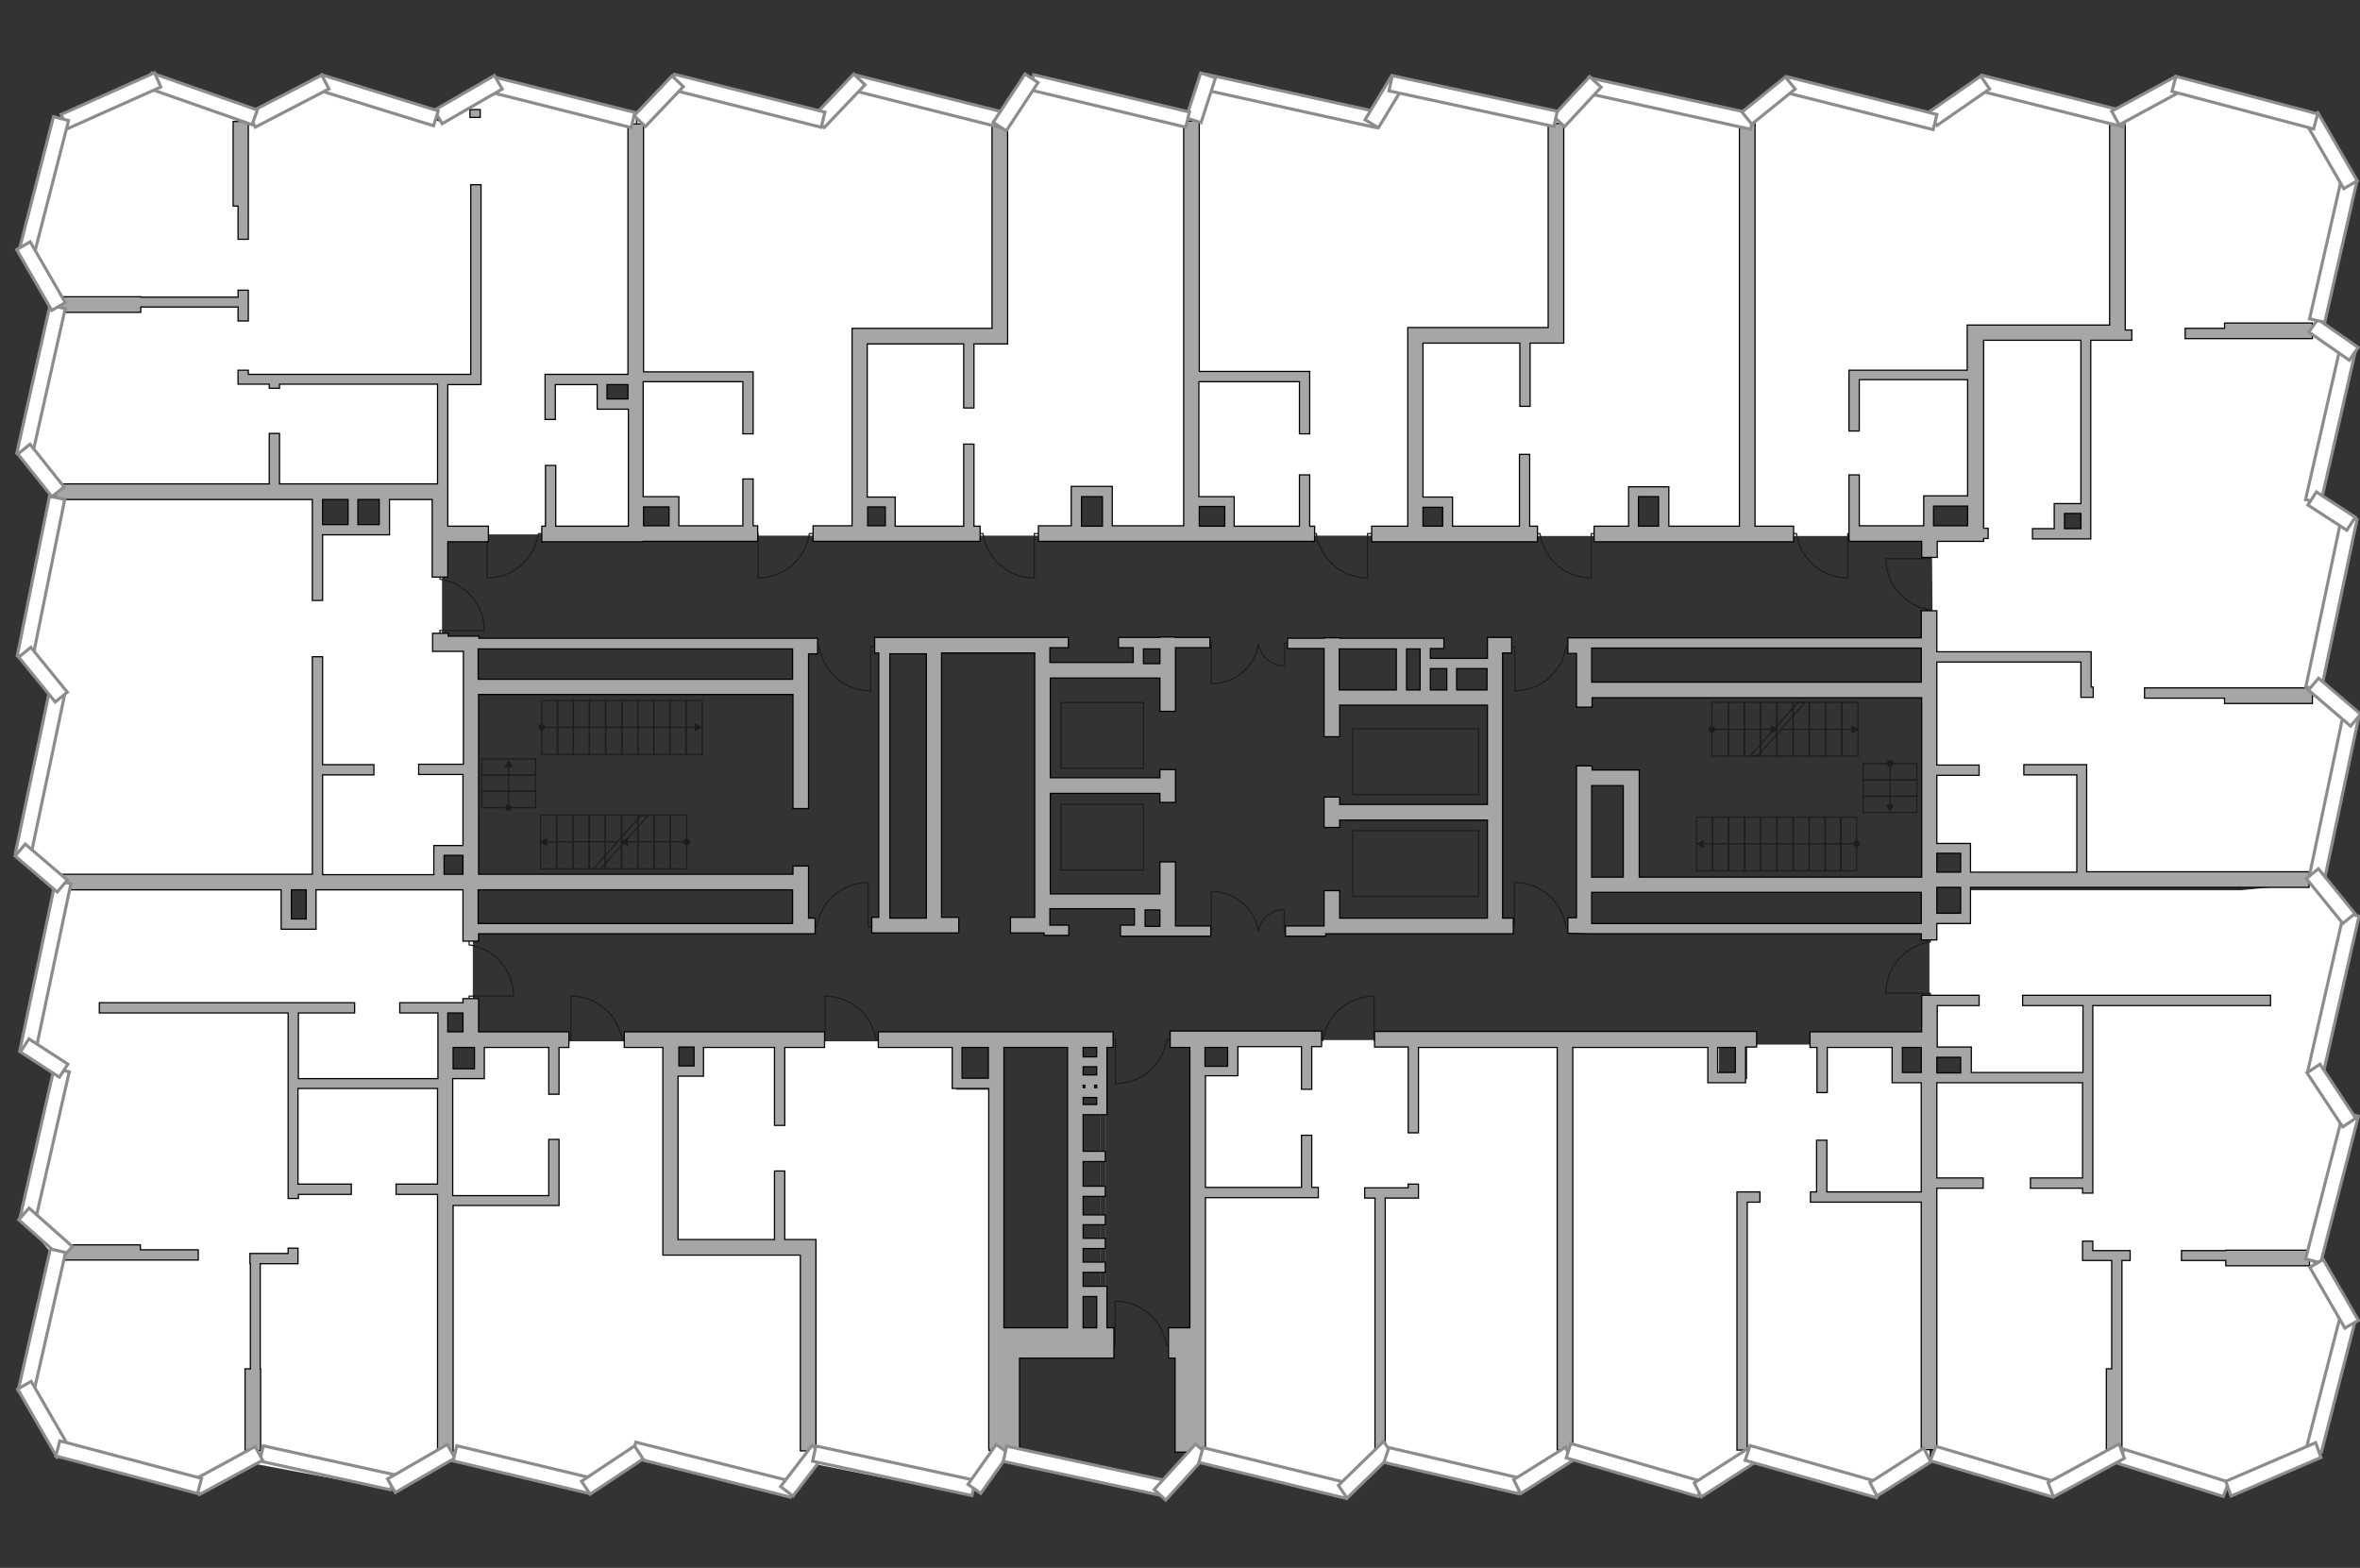 <?xml version="1.0" encoding="utf-8"?>
<!-- Generator: Adobe Illustrator 21.0.0, SVG Export Plug-In . SVG Version: 6.00 Build 0)  -->
<svg version="1.1" id="Слой_1" xmlns="http://www.w3.org/2000/svg" xmlns:xlink="http://www.w3.org/1999/xlink" x="0px" y="0px"
	 viewBox="0 0 575 382" style="enable-background:new 0 0 575 382;" xml:space="preserve">
<rect x="0" y="0" width="575" height="382" fill="#333333" stroke="none"/>
<style type="text/css">
	.st0{fill:#FFFFFF;}
	.st1{fill:none;stroke:#1D1D1B;stroke-width:0.299;stroke-miterlimit:22.926;}
	.st2{fill:#1D1D1B;}
	.st3{fill:none;stroke:#1D1D1B;stroke-width:0.293;stroke-miterlimit:22.926;}
	.st4{fill:#A6A6A6;stroke:#000000;stroke-width:0.299;stroke-miterlimit:22.926;}
	.st5{fill:none;stroke:#544653;stroke-width:0.285;}
	.st6{fill:#FFFFFF;stroke:#8C8C8C;stroke-width:0.75;stroke-linecap:round;stroke-miterlimit:10;}
</style>
<g id="bg">
	<g>
		<path class="st0" d="M564.4,215L564.4,215l8.8-40.5l-9.8-5l8.3-40.7l-8.3-5.3l9.5-36.8l-8.1-7.3l6.4-35.9l-8-13.9l-33.5-8.1
			l-13.7,6v54.2h0L515,29L482.6,21l-12.2,7.7l-33.5-6.7l-11,6.9v0.5l-38.2-7.4l-8.4,5.3l-39.7-7l-4.5,7.8l-41.2-7.3l-3.7,6.5v1
			l-40.7-7.1l-6.2,7.1L207.5,22l-6.9,5.9L165.2,21l-9.9,8.3l0,93.5h8.3v6.8l17.6,1l0.3-0.1h29.2v-7.7h6.8v7.7h44.4v-9.8h8l0.4,8.8
			h20.5v-7.3h9.3v8.3h43.3l1.7-1.4V82.8h0.3v40.1h7v7.7h46v-10.5h7.1v10.5h20.6h43.8v-8h11.8v8h-11l0.6,76.5h8.5v9.1h73.2l-7,0.7
			H479v7.1h-8.9v32.5h8.9v6.4h-8v93.5l28.8,7.3l15.4-8.5l27.1,7.8l21.5-7.7l6.7-33.7l-7.1-14.4l9.7-32.9l-8.2-13l6.6-38.7L564.4,215
			z M210.5,82.3v-0.6h32.6v0.6H210.5z M508.3,130.1h-6.7v-5.6h6.7V130.1z"/>
		<polygon class="st0" points="462.4,254.5 425.7,254.5 425.7,262.9 418.8,262.9 418.8,253.4 381.6,253.4 300.7,253.4 300.9,260.6 
			292.9,261.7 292.3,354.2 326.9,363.8 336.8,354.4 369.5,363.2 381.2,354.5 413.1,363.3 425.1,354.8 455.4,363.8 470.1,355.8 
			470.1,260.8 462.4,262.9 		"/>
		<path class="st0" d="M233.2,254.3l-3-0.6H171v7.1h-6.5v-6.1l-10.1-1h-37v8h-8v74.1l-1-89.8l6.8-0.8v-29.8h-8.9l0.7-1.8v-5.4h8.3
			v-49.9h-7.6v-37.8H94.1v8.8H77.9v-8.3H14.1l-8.7,38l8.7,11.3c0,0-10.4,37.8-9.8,38.2s8.7,7,8.7,7h62.9v9.5h-5.1v-8.9H14.2
			l-8.2,38.8l7.6,7.3l-7.6,35.3l7.3,8.8l-8.2,32.3l9.5,15.8l34.1,8.5l12.6-6.4l32.5,6.1l15.3-7.2v0.1l34.9,7.4l11.3-7.4l1.8,0.7
			l32.2,6.7l8.7-5.3v-1l33.8,6.8l6.6-3.2l5.4-5.1v-89.6h-10.8V254.3z"/>
		<polygon class="st0" points="14.4,120.1 108.3,120.1 108.8,130.6 115.2,130.2 154.6,130.2 154.6,98.5 146.6,98.5 146.6,93 
			154.9,93 154.9,28.7 118.6,21.3 107.4,29.7 79.7,21.7 59.8,29.7 38,21 14.8,29.7 5.7,60.8 13.7,75 5,109.9 		"/>
	</g>
</g>
<g id="plan">
	<g>
		
			<rect x="444.7" y="199.1" transform="matrix(-1 -4.777169e-11 4.777169e-11 -1 893.305 411.277)" class="st1" width="3.9" height="13.1"/>
		
			<rect x="448.5" y="199.1" transform="matrix(-1 -4.591628e-11 4.591628e-11 -1 900.847 411.277)" class="st1" width="3.9" height="13.1"/>
		
			<rect x="440.8" y="199.1" transform="matrix(-1 -4.174229e-11 4.174229e-11 -1 885.461 411.277)" class="st1" width="3.9" height="13.1"/>
		
			<rect x="436.8" y="199.1" transform="matrix(-1 -4.545265e-11 4.545265e-11 -1 877.617 411.277)" class="st1" width="3.9" height="13.1"/>
		
			<rect x="432.9" y="199.1" transform="matrix(-1 -4.730806e-11 4.730806e-11 -1 869.774 411.277)" class="st1" width="3.9" height="13.1"/>
		
			<rect x="429" y="199.1" transform="matrix(-1 -4.313362e-11 4.313362e-11 -1 861.93 411.277)" class="st1" width="3.9" height="13.1"/>
		
			<rect x="425.1" y="199.1" transform="matrix(-1 -4.545265e-11 4.545265e-11 -1 854.086 411.277)" class="st1" width="3.9" height="13.1"/>
		
			<rect x="421.2" y="199.1" transform="matrix(-1 -4.313362e-11 4.313362e-11 -1 846.242 411.277)" class="st1" width="3.9" height="13.1"/>
		
			<rect x="417.2" y="199.1" transform="matrix(-1 -4.591628e-11 4.591628e-11 -1 838.398 411.277)" class="st1" width="3.9" height="13.1"/>
		
			<rect x="413.3" y="199.1" transform="matrix(-1 -4.684398e-11 4.684398e-11 -1 830.554 411.277)" class="st1" width="3.9" height="13.1"/>
		
			<rect x="448.8" y="171.2" transform="matrix(-1 -4.719437e-11 4.719437e-11 -1 901.475 355.431)" class="st1" width="4" height="13.1"/>
		
			<rect x="444.8" y="171.2" transform="matrix(-1 -4.189949e-11 4.189949e-11 -1 893.574 355.431)" class="st1" width="4" height="13.1"/>
		
			<rect x="440.9" y="171.2" transform="matrix(-1 -4.512225e-11 4.512225e-11 -1 885.673 355.431)" class="st1" width="4" height="13.1"/>
		
			<rect x="436.9" y="171.2" transform="matrix(-1 -4.650381e-11 4.650381e-11 -1 877.772 355.431)" class="st1" width="4" height="13.1"/>
		
			<rect x="433" y="171.2" transform="matrix(-1 -4.489221e-11 4.489221e-11 -1 869.87 355.431)" class="st1" width="4" height="13.1"/>
		
			<rect x="429" y="171.2" transform="matrix(-1 -4.305057e-11 4.305057e-11 -1 861.969 355.431)" class="st1" width="4" height="13.1"/>
		
			<rect x="425.1" y="171.2" transform="matrix(-1 -4.558277e-11 4.558277e-11 -1 854.068 355.431)" class="st1" width="4" height="13.1"/>
		
			<rect x="421.1" y="171.2" transform="matrix(-1 -4.558277e-11 4.558277e-11 -1 846.167 355.431)" class="st1" width="4" height="13.1"/>
		
			<rect x="417.2" y="171.2" transform="matrix(-1 -4.558277e-11 4.558277e-11 -1 838.266 355.431)" class="st1" width="4" height="13.1"/>
		<g>
			<g>
				<line class="st1" x1="452.5" y1="205.6" x2="414.8" y2="205.6"/>
				<g>
					<circle class="st2" cx="452.4" cy="205.6" r="0.8"/>
				</g>
				<g>
					<polygon class="st2" points="415.1,204.6 413.3,205.6 415.1,206.7 					"/>
				</g>
			</g>
		</g>
		<g>
			<g>
				<line class="st1" x1="417.1" y1="177.7" x2="431.7" y2="177.7"/>
				<g>
					<circle class="st2" cx="417.1" cy="177.7" r="0.8"/>
				</g>
				<g>
					<polygon class="st2" points="431.4,178.8 433.2,177.7 431.4,176.7 					"/>
				</g>
			</g>
		</g>
		
			<rect x="458.5" y="189.4" transform="matrix(4.834539e-11 -1 1 4.834539e-11 264.526 656.47)" class="st1" width="4" height="13.1"/>
		
			<rect x="458.5" y="185.5" transform="matrix(4.235996e-11 -1 1 4.235996e-11 268.476 652.519)" class="st1" width="4" height="13.1"/>
		
			<rect x="458.5" y="181.5" transform="matrix(4.650331e-11 -1 1 4.650331e-11 272.427 648.569)" class="st1" width="4" height="13.1"/>
		<g>
			<g>
				<line class="st1" x1="460.5" y1="186" x2="460.5" y2="196.3"/>
				<g>
					<circle class="st2" cx="460.5" cy="186" r="0.8"/>
				</g>
				<g>
					<polygon class="st2" points="459.5,196 460.5,197.8 461.5,196 					"/>
				</g>
			</g>
		</g>
		<g>
			<g>
				<line class="st1" x1="433.9" y1="177.7" x2="451.4" y2="177.7"/>
				<g>
					<polygon class="st2" points="451.1,178.8 452.9,177.7 451.1,176.7 					"/>
				</g>
			</g>
		</g>
		<polygon class="st1" points="426.5,184.1 428.3,184.1 439.8,171.1 438.1,171.1 		"/>
	</g>
	<g>
		<rect x="135.8" y="170.7" class="st1" width="3.9" height="13.1"/>
		<rect x="132" y="170.7" class="st1" width="3.9" height="13.1"/>
		<rect x="139.7" y="170.7" class="st1" width="3.9" height="13.1"/>
		<rect x="143.6" y="170.7" class="st1" width="3.9" height="13.1"/>
		<rect x="147.6" y="170.7" class="st1" width="3.9" height="13.1"/>
		<rect x="151.5" y="170.7" class="st1" width="3.9" height="13.1"/>
		<rect x="155.4" y="170.7" class="st1" width="3.9" height="13.1"/>
		<rect x="159.3" y="170.7" class="st1" width="3.9" height="13.1"/>
		<rect x="163.2" y="170.7" class="st1" width="3.9" height="13.1"/>
		<rect x="167.2" y="170.7" class="st1" width="3.9" height="13.1"/>
		<rect x="131.7" y="198.6" class="st1" width="4" height="13.1"/>
		<rect x="135.6" y="198.6" class="st1" width="4" height="13.1"/>
		<rect x="139.6" y="198.6" class="st1" width="4" height="13.1"/>
		<rect x="143.5" y="198.6" class="st1" width="4" height="13.1"/>
		<rect x="147.5" y="198.6" class="st1" width="4" height="13.1"/>
		<rect x="151.4" y="198.6" class="st1" width="4" height="13.1"/>
		<rect x="155.4" y="198.6" class="st1" width="4" height="13.1"/>
		<rect x="159.3" y="198.6" class="st1" width="4" height="13.1"/>
		<rect x="163.3" y="198.6" class="st1" width="4" height="13.1"/>
		<g>
			<g>
				<line class="st1" x1="131.9" y1="177.2" x2="169.6" y2="177.2"/>
				<g>
					<circle class="st2" cx="132" cy="177.2" r="0.8"/>
				</g>
				<g>
					<polygon class="st2" points="169.3,178.3 171.1,177.2 169.3,176.2 					"/>
				</g>
			</g>
		</g>
		<g>
			<g>
				<line class="st1" x1="167.4" y1="205.1" x2="152.7" y2="205.1"/>
				<g>
					<circle class="st2" cx="167.3" cy="205.1" r="0.8"/>
				</g>
				<g>
					<polygon class="st2" points="153,204.1 151.2,205.1 153,206.2 					"/>
				</g>
			</g>
		</g>
		
			<rect x="121.9" y="180.3" transform="matrix(-4.213004e-11 1 -1 -4.213004e-11 310.789 62.974)" class="st1" width="4" height="13.1"/>
		
			<rect x="121.9" y="184.3" transform="matrix(-4.604335e-11 1 -1 -4.604335e-11 314.74 66.924)" class="st1" width="4" height="13.1"/>
		
			<rect x="121.9" y="188.2" transform="matrix(-4.558328e-11 1 -1 -4.558328e-11 318.691 70.875)" class="st1" width="4" height="13.1"/>
		<g>
			<g>
				<line class="st1" x1="123.9" y1="196.9" x2="123.9" y2="186.6"/>
				<g>
					<circle class="st2" cx="123.9" cy="196.8" r="0.8"/>
				</g>
				<g>
					<polygon class="st2" points="125,186.9 123.9,185.1 122.9,186.9 					"/>
				</g>
			</g>
		</g>
		<g>
			<g>
				<line class="st1" x1="150.5" y1="205.1" x2="133" y2="205.1"/>
				<g>
					<polygon class="st2" points="133.3,204.1 131.5,205.1 133.3,206.2 					"/>
				</g>
			</g>
		</g>
		<polygon class="st1" points="157.9,198.7 156.1,198.7 144.6,211.7 146.3,211.7 		"/>
	</g>
	<g>
		
			<rect x="245.7" y="292.1" transform="matrix(-1.836970e-16 1 -1 -1.836970e-16 561.264 24.228)" class="st1" width="45.7" height="1.3"/>
		
			<rect x="336.9" y="195.1" transform="matrix(-1.836970e-16 1 -1 -1.836970e-16 555.38 -134.514)" class="st1" width="16" height="30.7"/>
		
			<rect x="336.9" y="170.3" transform="matrix(-1.836970e-16 1 -1 -1.836970e-16 530.575 -159.319)" class="st1" width="16" height="30.7"/>
		
			<rect x="260.6" y="194" transform="matrix(-1.836970e-16 1 -1 -1.836970e-16 472.621 -64.616)" class="st1" width="16" height="20.1"/>
		
			<rect x="260.6" y="169.2" transform="matrix(-1.836970e-16 1 -1 -1.836970e-16 447.816 -89.421)" class="st1" width="16" height="20.1"/>
	</g>
	<g>
		<path class="st1" d="M182.8,130h1.9v10.8c6.4,0,11.6-4.7,12.5-10.8h1.8"/>
		<path class="st1" d="M237.7,130h1.8c0.9,6.1,6.1,10.8,12.5,10.8V130h1.9"/>
		<path class="st1" d="M116.8,130h1.9v10.8c6.4,0,11.6-4.7,12.5-10.8h1.8"/>
		<path class="st1" d="M107.2,155.5v-1.9h10.8c0-6.4-4.7-11.6-10.8-12.5v-1.8"/>
		<path class="st1" d="M114.3,244.6v-1.9h10.8c0-6.4-4.7-11.6-10.8-12.5v-1.8"/>
		<path class="st1" d="M153.4,253.5h-1.8c-0.9-6.1-6.1-10.8-12.5-10.8v10.8h-1.9"/>
		<path class="st1" d="M215.3,253.5h-1.8c-0.9-6.1-6.1-10.8-12.5-10.8v10.8h-1.9"/>
		<path class="st1" d="M336.7,253.5h-1.9v-10.8c-6.4,0-11.6,4.7-12.5,10.8h-1.8"/>
		<path class="st1" d="M213.4,225.8h-1.9V215c-6.4,0-11.6,4.7-12.5,10.8h-1.8"/>
		<path class="st1" d="M435.9,130h1.8c0.9,6.1,6.1,10.8,12.5,10.8V130h1.9"/>
		<path class="st1" d="M373.4,130h1.8c0.9,6.1,6.1,10.8,12.5,10.8V130h1.9"/>
		<path class="st1" d="M318.9,130h1.8c0.9,6.1,6.1,10.8,12.5,10.8V130h1.9"/>
		<path class="st1" d="M197.8,157.5h1.8c0.9,6.1,6.1,10.8,12.5,10.8v-10.8h1.9"/>
		<path class="st1" d="M383.3,225.8h-1.8c-0.9-6.1-6.1-10.8-12.5-10.8v10.8h-1.9"/>
		<path class="st1" d="M367.2,157.5h1.9v10.8c6.4,0,11.6-4.7,12.5-10.8h1.8"/>
		<path class="st1" d="M286,327.8h-1.8c-0.9-6.1-6.1-10.8-12.5-10.8v10.8h-1.9"/>
		<path class="st1" d="M269.9,253.2h1.9V264c6.4,0,11.6-4.7,12.5-10.8h1.8"/>
		<path class="st1" d="M470.3,227.7v1.8c-6.1,0.9-10.8,6.1-10.8,12.5h10.8v1.9"/>
		<path class="st1" d="M470.3,134.2v1.9h-10.8c0,6.4,4.7,11.6,10.8,12.5v1.8"/>
		<g>
			<g>
				<polyline class="st3" points="313.8,227.1 312.9,227.1 312.9,221.6 				"/>
				<path class="st3" d="M306.6,227.1"/>
				<path class="st3" d="M312.9,221.6c-3.2,0-5.9,2.4-6.3,5.4"/>
			</g>
			<g>
				<polyline class="st3" points="294.1,227.1 295.1,227.1 295.1,217.2 				"/>
				<path class="st3" d="M306.6,227.1"/>
				<path class="st3" d="M295.1,217.2c5.8,0,10.7,4.2,11.5,9.7"/>
			</g>
		</g>
		<g>
			<g>
				<polyline class="st3" points="313,162.2 313,156.7 313.9,156.7 				"/>
				<path class="st3" d="M306.6,156.7"/>
				<path class="st3" d="M306.6,156.8c0.4,3,3.1,5.4,6.3,5.4"/>
			</g>
			<g>
				<polyline class="st3" points="295.1,166.6 295.1,156.7 294.2,156.7 				"/>
				<path class="st3" d="M306.6,156.7"/>
				<path class="st3" d="M306.6,156.9c-0.8,5.5-5.7,9.7-11.5,9.7"/>
			</g>
		</g>
	</g>
	<g>
		<path class="st4" d="M285.1,255.2h4.8v68.3h-5.2v7.4h1.6v22.9h7.4v-24.7h0v-37.3h27.5v-2.5h-1.6v-12.7h-2.5v12.7h-23.4v-27.2h7.9
			v-7.1h15.5v10.4h2.5v-10.4h2.4v-3.8h-36.9V255.2z M299.1,259.8h-5.5v-4.6h5.5V259.8z"/>
		<path class="st4" d="M152.1,255.2h9.4v50.6h33.5v47.7h3.8V302h-7.6v-16.7h-2.5V302h-23.5v-39.8h6.2v-7h17.3v19h2.5v-19h9.7v-3.8
			h-48.8V255.2z M169.1,259.7h-3.7v-4.6h3.7V259.7z"/>
		<path class="st4" d="M387.8,227.5h80.3v1.5h3.8V225h8.2v-8.8h82.5v-3.8h-54.2v-26.1h-15.3v2.5H506v23.7h-25.9v-7h-8.2v-16.6h10.3
			v-2.5h-10.3v-25.1H507v8.6h3v-2.5h-0.5v-8.6h-37.6v-10h-3.8v6.6h-80.3v0H382v3.8h2.1v9.9v0.9v2.3h3.8V170h80.3v43.7h-68.8v-26.1
			h-11.5v-1h-3.8v27v1v9H382v3.8L387.8,227.5L387.8,227.5z M477.7,222.5h-5.8v-6.3h5.8V222.5z M477.7,207.9v4.6h-5.8v-4.6H477.7z
			 M387.8,166.2v-8.3h80.3v8.3H387.8z M468.1,225h-80.3v-7.6h80.3V225z M387.8,191.4h7.7v22.3h-7.7V191.4z"/>
		<path class="st4" d="M116.6,243.3h-3.8v1H97.4v2.5h9.3v4.6h0v11.4h-34v-16h13.7v-2.5H24.2v2.5h46V292h2.5v-1h12.9v-2.5H72.6v-23.3
			h34v23.3H96.5v2.5h10.1v62.6h3.8v-59.9h25.8v-16.1h-2.5v13.7h-23.4v-28.5h7.7v-7.6h15.7v11.4h2.5v-11.4h2.4v-3.8h-22V243.3z
			 M109.1,246.8h3.7v4.6h-3.7V246.8z M115.6,260.4h-5.2v-5.2h5.2V260.4z"/>
		<path class="st4" d="M156.7,131.9h27.9v-3.8h-1.1v-11.4H181v11.4h-15.6v-7.1h-8.7v-28H181v12.7h2.5V90.6h-26.7V30.2H153v61h-20.2
			v11h2.5v-8.5h10.2v6h7.6v28.5h-17.7v-14.8h-2.5v14.8H132v3.8h22.9H156.7z M147.9,97.2v-3.5h5.1v3.5H147.9z M163,123.5v4.6h-6.2
			v-4.6H163z"/>
		<path class="st4" d="M238.8,128.2h-1.5v-20h-2.5v20h-16.7v-7.1h-6.8V83.8h23.5v15.6h2.5V83.8h8.2V30.1h-3.8V80h-34.1v48.1h-9.5
			v3.8h40.7V128.2z M211.4,123.5h4.3v4.6h-4.3V123.5z"/>
		<path class="st4" d="M320.3,128.2h-1.2v-12.5h-2.5v12.5h-15.9v-7.2h-8.6v-28h24.5v12.7h2.5V90.5h-26.9V29.5h-3.8v98.6H271v-9.6
			h-10v9.6h-8v3.8h67.3V128.2z M292.2,123.4h6.2v4.8h-6.2V123.4z M263.5,121h5.1v7.2h-5.1V121z"/>
		<path class="st4" d="M374.5,128.2h-1.8v-17.5h-2.5v17.5h-16.3v-7.1h-7.2V83.6h23.6V99h2.5V83.6h8.2V30.1h-3.8v49.7h-34.2v48.4
			h-8.8v3.8h40.4V128.2z M346.7,123.6h4.8v4.6h-4.8V123.6z"/>
		<path class="st4" d="M437,128.2h-9.4V29.4h-3.8v98.8h-17.2v-9.6h-9.8v9.6h-8.4v3.8H437V128.2z M399.2,121h4.9v7.2h-4.9V121z"/>
		<path class="st4" d="M451.2,131.9h17v3.9h3.8v-3.9h11.3v-0.7h1.1v-2.5h-1.1V82.9H507v39.8h-6.5v6.1h-5.3v2.5h14.2V82.9h8.4v0h1.6
			v-2.5h-1.6V29.9h-3.8v49.3h-34.7v11h-28.8v14.8h2.5V92.5h26.4v28.3h-10.7v7.3H453v-12.4h-2.5v16.1L451.2,131.9L451.2,131.9z
			 M503,128.8v-3.7h4v3.7H503z M479.4,123.3v4.8h-7.5h-0.8v-4.8H479.4z"/>
		<path class="st4" d="M365.1,227.5h1h2.6v-3.8h-2.6v-64.6h2.2v-3.8h-5.9v5.1h-13.9v-2.4h3.3v-2.5h-25.4v-0.1h-3.8v0.1h-8.9v2.5h8.9
			v21.5h3.8v-7.7h36V196h-36v-1.8h-3.8v7.4h3.8v-1.8h36v23.9h-36V217h-3.8v8.6h-9.4v2.5h9.8v-0.6H365.1z M352.5,162.9v5.2h-4v-4
			v-1.2H352.5z M346,160.5v3.6v4h-3.3v-10h3.3V160.5z M326.3,158.1h13.9v10h-13.9V158.1z M354.9,168.1v-5.2h7.4v5.2H354.9z"/>
		<path class="st4" d="M76.1,129.1v1.2v16h2.5v-16h16.3v-8.6h10.4v18.9h3.8v-8.6h9.9v-3.8h-9.9v-10.2h0V93.7h8.1V45h-2.5v46.2H109
			h-1.9H66.3h-0.7h-5.1v-1H58v3.4h7.6v1h2.5v-1h38.5v24.3H68.1v-12.3h-2.5v12.3H13.5v3.8h62.6V129.1z M78.6,121.7h6.2v6.1h-6.2
			V121.7z M92.4,127.8h-5.2v-6.1h5.2V127.8z"/>
		<polygon class="st4" points="34.2,303.3 14,303.3 14,307 34.2,307 34.2,307 48.3,307 48.3,304.5 34.2,304.5 		"/>
		<polygon class="st4" points="542.3,304.7 531.5,304.7 531.5,307.1 542.3,307.1 542.3,308.4 562.7,308.4 562.7,304.6 542.3,304.6 
					"/>
		<polygon class="st4" points="542,78.7 542,80 532.4,80 532.4,82.5 542,82.5 542,82.5 563.4,82.5 563.4,78.7 		"/>
		<polygon class="st4" points="542,167.6 522.5,167.6 522.5,170.1 542,170.1 542,171.4 563.4,171.4 563.4,167.6 542,167.6 		"/>
		<path class="st4" d="M494.7,287v2.5h12.7v1.2h2.5V245h43.3v-2.5h-60.4v2.5h14.7v16.3h-27.2v-6.2h-8.3V245h10.2v-2.5h-14v2.5h0v6.4
			H441v3.8h1.7v11h2.5v-11H461v8.6h7.1v26.6h-23v-12.6h-2.5v12.6h-1.5v2.5h27v60.3h3.8v-63.7h11.3V287h-11.3v-23.2h35.5V287H494.7z
			 M463.5,261.3v-6.1h4.6v6.1H463.5z M471.9,257.6h5.8v3.8h-5.8V257.6z"/>
		<path class="st4" d="M425.3,263.7v-8.6h2.7v-3.8h-93.1v3.8h8.2V276h2.5v-20.8h33.8v41.2v0.6v56.3h3.8V297v-0.6v-41.2h32.9v8.6
			H425.3z M422.8,261.3h-4.3v-6.1h4.3V261.3z"/>
		<polygon class="st4" points="423.2,353.3 425.7,353.3 425.7,292.9 428.8,292.9 428.8,290.4 423.2,290.4 		"/>
		<polygon class="st4" points="509.9,302.4 507.4,302.4 507.4,307.1 514.5,307.1 514.5,333.5 513.2,333.5 513.2,353.5 517,353.5 
			517,333.5 517,333.5 517,307.1 519,307.1 519,304.7 509.9,304.7 		"/>
		<polygon class="st4" points="58,58.3 60.5,58.3 60.5,50.2 60.5,50.2 60.5,29.6 56.8,29.6 56.8,50.2 58,50.2 		"/>
		<polygon class="st4" points="70.2,305.4 60.9,305.4 60.9,307.9 61,307.9 61,333.5 59.7,333.5 59.7,353.4 63.5,353.4 63.5,333.5 
			63.4,333.5 63.4,307.9 72.6,307.9 72.6,304.1 70.2,304.1 		"/>
		
			<rect x="245.8" y="292.5" transform="matrix(-1.836970e-16 1 -1 -1.836970e-16 561.808 24.516)" class="st5" width="45.6" height="1.3"/>
		<path class="st4" d="M68.5,226.4H77v-9.6h35.8v12.5h3.8v-1.8h76.6v0h5.4v-3.8h-1.6V211h-3.8v2h-76.6v-43.8h76.6V197h3.8v-37.7h2.2
			v-3.8h-5.9v0h-76.6V155h-7.5v-0.7h-3.8v4.4h7.5v27.5H102v2.5h10.8v17.3h-7.1v7.1H78.6v-24.3h12.5v-2.5H78.6V160h-2.5v53H13.9v3.8
			h54.6V226.4z M74.6,223.9H71v-7.1h3.6V223.9z M193.1,216.8v8.2h-76.6v-8.2H193.1z M193.1,158.1v7.4h-76.6v-7.4H193.1z
			 M108.2,208.4h4.6v4.6h-4.6V208.4z"/>
		<path class="st4" d="M273,225.6v2.5h22v-2.5h-8.6v-15.6h-3.8v7.8h-26.7v-24.5h26.7v2.2h3.8v-8h-3.8v2h-26.7v-24.3h26.7v8.1h3.8
			v-15.5h8.4v-2.5h-8.4v-0.1h-3.8v0.1h-10.1v2.5h3.6v3.6h-20.3v-3.6h4.5v-2.5h-4.5v0h-42.7v3.8h1v64.4h-1.7v3.8H229h0.4h4.2v-3.8
			h-4.2v-64.4h22.7v64.4h-5.9v3.8h8.2v0.6h6v-2.5h-4.6v-4h20.6v4H273z M278.6,158.1h4v3.6h-4V158.1z M225.7,223.7h-8.9v-64.4h8.9
			V223.7z M279,221.7h3.6v4H279V221.7z"/>
		<path class="st4" d="M269.7,313.4h-2.5v0h-3.3V310h5.4v-2.5h-5.4v-3.3h5.4v-2.5h-5.4v-3.3h5.4V296h-5.4v-4.5h5.4V289h-5.4v-6h5.4
			v-2.5h-5.4v-8.9h3.3v0h2.5v-16.4h1.5v-3.8H214v3.8h18v10h8.9V353h0.1v0.4h7.4v-22.5h23v-7.4h-1.7V313.4z M267.2,315.9v7.6h-3.3
			v-7.6H267.2z M244.6,323.5v-68.3h15.5v68.3H244.6z M263.9,264.4h0.4v0.6h-0.4V264.4z M266.7,264.4h0.5v0.6h-0.5V264.4z
			 M263.9,261.9v-2h3.3v2H263.9z M263.9,269.1v-1.7h3.3v1.7H263.9z M267.2,257.5h-3.3v-2.3h3.3V257.5z M234.4,262.7v-7.5h6.4v7.5
			H234.4z"/>
		<polygon class="st4" points="343.1,289.4 337.5,289.4 337.1,289.4 332.5,289.4 332.5,291.9 335,291.9 335,353.5 337.5,353.5 
			337.5,291.9 345.6,291.9 345.6,288.5 343.1,288.5 		"/>
		<polygon class="st4" points="34.3,74.8 58,74.8 58,78.2 60.5,78.2 60.5,70.7 58,70.7 58,72.4 34.3,72.4 34.3,72.3 13.9,72.3 
			13.9,76.1 34.3,76.1 		"/>
		<rect x="114.5" y="26.7" class="st4" width="2.5" height="1.9"/>
	</g>
</g>
<g id="windows">
	<g>
		<g>
			
				<rect x="404.8" y="4.4" transform="matrix(-0.215 0.977 -0.977 -0.215 518.65 -366.771)" class="st6" width="3.8" height="41.2"/>
			
				<rect x="382.3" y="18.4" transform="matrix(0.733 0.68 -0.68 0.733 119.609 -254.781)" class="st6" width="3.8" height="13.1"/>
			
				<rect x="135.2" y="7.2" transform="matrix(-0.244 0.97 -0.97 -0.244 194.67 -101.992)" class="st6" width="3.8" height="35.3"/>
			<rect x="112.2" y="15.8" transform="matrix(0.5 0.866 -0.866 0.5 78.044 -86.668)" class="st6" width="3.8" height="16.9"/>
			
				<rect x="90.1" y="9.6" transform="matrix(-0.296 0.955 -0.955 -0.296 142.598 -56.187)" class="st6" width="3.8" height="29.7"/>
			
				<rect x="68.4" y="14.5" transform="matrix(0.461 0.888 -0.888 0.461 59.735 -49.135)" class="st6" width="3.8" height="20.2"/>
		</g>
		<g>
			
				<rect x="312.5" y="2.8" transform="matrix(-0.215 0.977 -0.977 -0.215 405.954 -277.343)" class="st6" width="3.8" height="43.2"/>
			
				<rect x="290.6" y="18.1" transform="matrix(0.952 0.307 -0.307 0.952 21.444 -88.668)" class="st6" width="3.8" height="11.5"/>
			
				<rect x="268.6" y="4.9" transform="matrix(-0.233 0.973 -0.973 -0.233 357.147 -232.917)" class="st6" width="3.8" height="39"/>
			
				<rect x="224.2" y="5.9" transform="matrix(-0.244 0.97 -0.97 -0.244 305.24 -188.618)" class="st6" width="3.8" height="37.5"/>
			
				<rect x="245.5" y="18" transform="matrix(0.835 0.55 -0.55 0.835 54.651 -132.023)" class="st6" width="3.8" height="14.1"/>
			
				<rect x="202.5" y="17.3" transform="matrix(0.724 0.69 -0.69 0.724 73.332 -134.212)" class="st6" width="3.8" height="14.4"/>
			
				<rect x="180.2" y="5.6" transform="matrix(-0.244 0.97 -0.97 -0.244 250.397 -146.108)" class="st6" width="3.8" height="37.8"/>
			
				<rect x="158.6" y="17.9" transform="matrix(0.724 0.69 -0.69 0.724 61.263 -103.898)" class="st6" width="3.8" height="13.4"/>
			
				<rect x="498" y="6.1" transform="matrix(-0.244 0.97 -0.97 -0.244 645.671 -454.333)" class="st6" width="3.8" height="36.5"/>
			
				<rect x="475.2" y="16.7" transform="matrix(0.57 0.822 -0.822 0.57 225.454 -381.586)" class="st6" width="3.8" height="15.6"/>
			
				<rect x="451.1" y="6.2" transform="matrix(-0.244 0.97 -0.97 -0.244 588.007 -408.161)" class="st6" width="3.8" height="37.6"/>
			
				<rect x="429.1" y="17.8" transform="matrix(0.629 0.777 -0.777 0.629 178.921 -325.864)" class="st6" width="3.8" height="13.6"/>
			
				<rect x="47.4" y="10.5" transform="matrix(-0.331 0.944 -0.944 -0.331 88.299 -14.475)" class="st6" width="3.8" height="27.2"/>
			
				<rect x="25.2" y="12.1" transform="matrix(0.408 0.913 -0.913 0.408 38.403 -10.221)" class="st6" width="3.8" height="24.9"/>
			<g>
				<g>
					
						<rect x="335.4" y="18.5" transform="matrix(0.856 0.518 -0.518 0.856 61.542 -171.102)" class="st6" width="3.8" height="12.5"/>
					
						<rect x="356.9" y="4.2" transform="matrix(0.211 -0.978 0.978 0.211 259.001 370.308)" class="st6" width="3.8" height="41.1"/>
				</g>
			</g>
		</g>
		
			<rect x="77.6" y="341.5" transform="matrix(0.215 -0.977 0.977 0.215 -287.012 358.365)" class="st6" width="3.8" height="32.6"/>
		
			<rect x="100.8" y="349.5" transform="matrix(-0.5 -0.866 0.866 -0.5 -155.959 625.673)" class="st6" width="3.8" height="16.8"/>
		<g>
			
				<rect x="8.9" y="260.2" transform="matrix(-0.975 -0.222 0.222 -0.975 -40.56 553.462)" class="st6" width="3.8" height="37.6"/>
			
				<rect x="9.2" y="214.5" transform="matrix(-0.979 -0.206 0.206 -0.979 -26.667 468.8)" class="st6" width="3.8" height="42.5"/>
			
				<rect x="9.3" y="293.4" transform="matrix(-0.664 0.748 -0.748 -0.664 243.267 491.561)" class="st6" width="3.8" height="14.1"/>
			
				<rect x="8.9" y="252.1" transform="matrix(-0.544 0.839 -0.839 -0.544 232.886 388.937)" class="st6" width="3.8" height="11.3"/>
			
				<rect x="8" y="167.9" transform="matrix(-0.979 -0.206 0.206 -0.979 -19.28 374.617)" class="st6" width="3.8" height="40.8"/>
			
				<rect x="8.1" y="204.8" transform="matrix(-0.65 0.76 -0.76 -0.65 177.325 341.4)" class="st6" width="3.8" height="13.5"/>
			
				<rect x="8.1" y="120.9" transform="matrix(-0.98 -0.198 0.198 -0.98 -8.065 280.564)" class="st6" width="3.8" height="39.6"/>
			
				<rect x="8.1" y="74.3" transform="matrix(-0.976 -0.219 0.219 -0.976 -0.562 185.504)" class="st6" width="3.8" height="36.9"/>
			
				<rect x="8.6" y="157.3" transform="matrix(-0.775 0.631 -0.631 -0.775 122.326 285.121)" class="st6" width="3.8" height="14.1"/>
			
				<rect x="8.1" y="108" transform="matrix(-0.782 0.624 -0.624 -0.782 89.345 198.041)" class="st6" width="3.8" height="13.3"/>
			
				<rect x="8.7" y="28.4" transform="matrix(-0.968 -0.249 0.249 -0.968 9.619 91.842)" class="st6" width="3.8" height="33.9"/>
			<rect x="8.1" y="58.8" transform="matrix(-0.866 0.5 -0.5 -0.866 52.322 120.593)" class="st6" width="3.8" height="17.1"/>
			<g>
				
					<rect x="8.2" y="304.3" transform="matrix(-0.975 -0.222 0.222 -0.975 -51.422 638.084)" class="st6" width="3.8" height="35.3"/>
				
					<rect x="53.4" y="349.4" transform="matrix(-0.477 -0.879 0.879 -0.477 -233.046 577.724)" class="st6" width="3.8" height="17.5"/>
				<rect x="8.9" y="336.3" transform="matrix(-0.866 0.5 -0.5 -0.866 193.05 639.967)" class="st6" width="3.8" height="19.2"/>
				
					<rect x="29.6" y="339.4" transform="matrix(-0.256 0.967 -0.967 -0.256 384.883 418.46)" class="st6" width="3.8" height="35.7"/>
			</g>
		</g>
		<g>
			
				<rect x="566" y="84.8" transform="matrix(0.975 0.222 -0.222 0.975 37.056 -123.252)" class="st6" width="3.8" height="37.6"/>
			
				<rect x="565.9" y="125.6" transform="matrix(0.979 0.206 -0.206 0.979 42.419 -113.771)" class="st6" width="3.8" height="42.5"/>
			
				<rect x="566.5" y="76.7" transform="matrix(0.571 -0.821 0.821 0.571 176.101 502.216)" class="st6" width="3.8" height="12"/>
			
				<rect x="566.2" y="118.8" transform="matrix(0.544 -0.839 0.839 0.544 154.617 533.457)" class="st6" width="3.8" height="11.3"/>
			
				<rect x="566.5" y="173.8" transform="matrix(0.979 0.206 -0.206 0.979 52.16 -112.882)" class="st6" width="3.8" height="40.8"/>
			
				<rect x="566.8" y="164.3" transform="matrix(0.65 -0.76 0.76 0.65 69.15 492.104)" class="st6" width="3.8" height="13.5"/>
			
				<rect x="566.8" y="222.1" transform="matrix(0.975 0.222 -0.222 0.975 67.735 -119.998)" class="st6" width="3.8" height="39.6"/>
			
				<rect x="566.4" y="271.2" transform="matrix(0.968 0.249 -0.249 0.968 90.183 -132.545)" class="st6" width="3.8" height="36.9"/>
			
				<rect x="566.3" y="211.2" transform="matrix(0.775 -0.631 0.631 0.775 -10.229 407.716)" class="st6" width="3.8" height="14.1"/>
			
				<rect x="566.4" y="258.9" transform="matrix(0.834 -0.551 0.551 0.834 -52.947 357.541)" class="st6" width="3.8" height="15.8"/>
			
				<rect x="566.2" y="320.3" transform="matrix(0.968 0.249 -0.249 0.968 102.031 -130.988)" class="st6" width="3.8" height="33.9"/>
			<rect x="566.8" y="306.7" transform="matrix(0.866 -0.5 0.5 0.866 -81.435 326.569)" class="st6" width="3.8" height="17.1"/>
			<g>
				
					<rect x="566.7" y="43" transform="matrix(0.975 0.222 -0.222 0.975 27.563 -124.471)" class="st6" width="3.8" height="35.3"/>
				
					<rect x="521.5" y="15.7" transform="matrix(0.477 0.879 -0.879 0.477 294.928 -447.147)" class="st6" width="3.8" height="17.5"/>
				<rect x="566" y="27.1" transform="matrix(0.866 -0.5 0.5 0.866 57.731 288.861)" class="st6" width="3.8" height="19.2"/>
				
					<rect x="545.3" y="7.4" transform="matrix(0.256 -0.967 0.967 0.256 382.438 547.688)" class="st6" width="3.8" height="35.7"/>
			</g>
		</g>
		<g>
			<polygon class="st6" points="516.2,356.6 517.5,353.1 543,361.1 541.7,364.6 			"/>
			<polygon class="st6" points="565.5,355.1 564.2,351.5 542.3,360.9 543.6,364.5 			"/>
		</g>
		<g>
			
				<rect x="125.1" y="341.1" transform="matrix(0.233 -0.973 0.973 0.233 -250.626 398.188)" class="st6" width="3.8" height="33.7"/>
			
				<rect x="171.8" y="338.4" transform="matrix(0.244 -0.97 0.97 0.244 -216.192 439.136)" class="st6" width="3.8" height="39.8"/>
			
				<rect x="147.3" y="350.5" transform="matrix(-0.554 -0.833 0.833 -0.554 -66.583 680.927)" class="st6" width="3.8" height="15.5"/>
			
				<rect x="193.6" y="352" transform="matrix(-0.794 -0.608 0.608 -0.794 132.907 761.694)" class="st6" width="3.8" height="12.6"/>
			
				<rect x="215.7" y="338.6" transform="matrix(0.211 -0.978 0.978 0.211 -178.674 495.524)" class="st6" width="3.8" height="39.7"/>
			
				<rect x="239" y="352" transform="matrix(-0.816 -0.578 0.578 -0.816 230.514 789.224)" class="st6" width="3.8" height="11.9"/>
			
				<rect x="262.4" y="338.5" transform="matrix(0.211 -0.978 0.978 0.211 -141.969 541.268)" class="st6" width="3.8" height="40.1"/>
			
				<rect x="285.7" y="351" transform="matrix(-0.739 -0.673 0.673 -0.739 258.923 817.131)" class="st6" width="3.8" height="15"/>
			<polygon class="st6" points="329.1,361.5 328.1,365.1 292.1,356.3 293.1,352.7 			"/>
			<polygon class="st6" points="337.1,351.2 339.2,354.3 328.2,365 326.1,361.9 			"/>
			<polygon class="st6" points="371.1,360.3 369.9,363.9 337.2,356.3 338.4,352.7 			"/>
			<polygon class="st6" points="381.4,352.6 383.1,355.9 370.5,363.9 368.8,360.5 			"/>
			<polygon class="st6" points="414.8,361 413.7,364.6 381.6,355.2 382.7,351.7 			"/>
			<polygon class="st6" points="425.6,353.1 427.3,356.5 414.5,364.7 412.8,361.3 			"/>
			<polygon class="st6" points="458.4,361.3 457.2,364.9 425.2,355.8 426.4,352.2 			"/>
			<polygon class="st6" points="468.7,352.8 470.4,356.2 457.3,364.5 455.6,361.2 			"/>
			<g>
				<polygon class="st6" points="470.3,355.9 471.7,352.4 501.4,361.2 500,364.7 				"/>
				<polygon class="st6" points="517.6,355.3 516.3,351.8 499,361.2 500.3,364.7 				"/>
			</g>
		</g>
	</g>
</g>
</svg>
